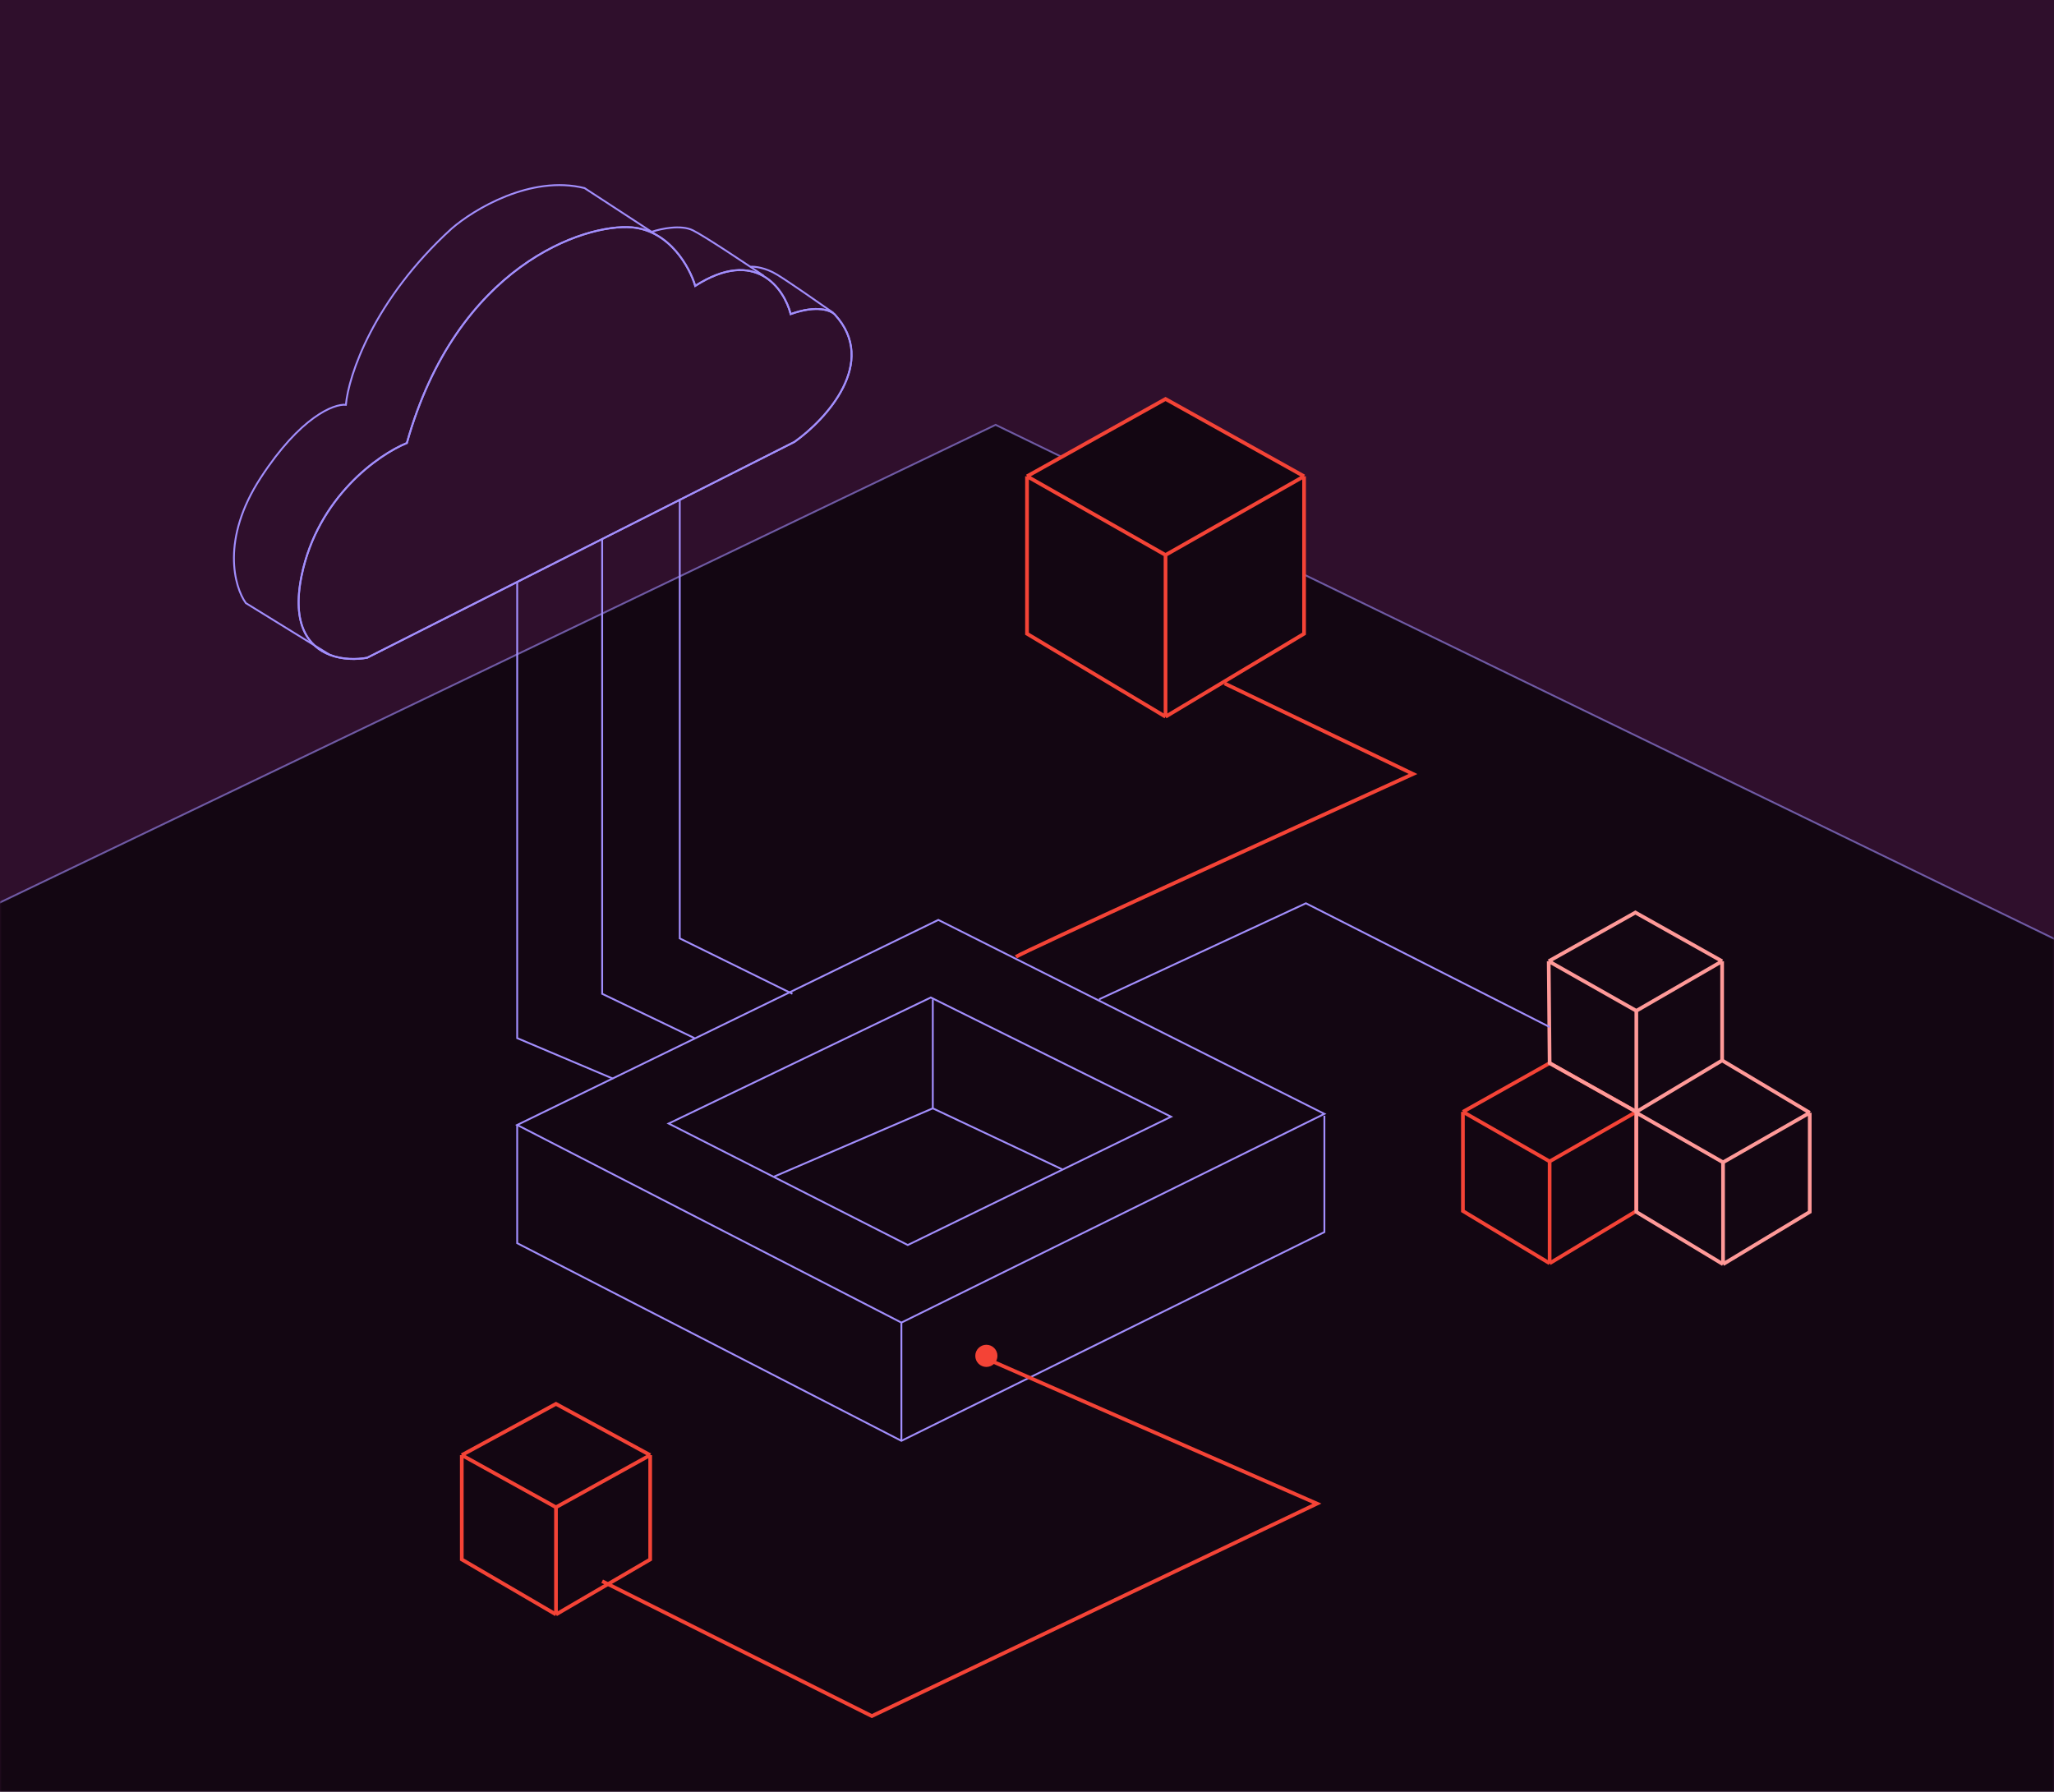 <svg xmlns="http://www.w3.org/2000/svg" width="556" height="485" viewBox="0 0 556 485" fill="none"><rect width="556" height="485" transform="matrix(-1 0 0 1 556 0)" fill="#2F0F2C"></rect><mask id="mask0_810_675" style="mask-type:alpha" maskUnits="userSpaceOnUse" x="0" y="0" width="556" height="485"><rect width="556" height="485" transform="matrix(-1 0 0 1 556 0)" fill="#2F0F2C"></rect></mask><g mask="url(#mask0_810_675)"><path opacity="0.6" d="M269.5 115L-1.5 245V491H562V257L269.5 115Z" fill="black" stroke="#A28EFC" stroke-width="0.5"></path><path d="M419.471 314.37L442.942 300.945M419.471 314.37L396 300.945M419.471 314.37V341.953M442.942 300.945L419.471 287.764L396 300.945M442.942 300.945V327.796L419.471 341.953M396 300.945V327.796L419.471 341.953" stroke="#F44336"></path><path d="M315.5 108L353 128.919V171.532L315.5 194L278 171.532V128.919L315.5 108Z" fill="#130612"></path><path d="M315.5 150.225L353 128.919M315.5 150.225L278 128.919M315.5 150.225V194M353 128.919L315.5 108L278 128.919M353 128.919V171.532L315.5 194M278 128.919V171.532L315.5 194" stroke="#F44336"></path><path d="M150.5 380L176 393.865V422.108L150.5 437L125 422.108V393.865L150.5 380Z" fill="#130612"></path><path d="M150.5 407.986L176 393.865M150.5 407.986L125 393.865M150.5 407.986V437M176 393.865L150.5 380L125 393.865M176 393.865V422.108L150.5 437M125 393.865V422.108L150.5 437" stroke="#F44336"></path><path d="M275 259C276.6 257.8 347.333 225.5 382.5 209.5L331.5 185" stroke="#F44336"></path><path d="M442.941 273.606L466.164 260.181M442.941 273.606L419.223 260.181M442.941 273.606V300.945M466.164 260.181L442.694 247L419.223 260.181M466.164 260.181V287.032L442.941 300.945M419.223 260.181L419.47 287.764L442.941 300.945" stroke="#FF9998"></path><path d="M466.412 314.615L489.883 301.189M466.412 314.615L442.941 301.189V328.04L466.412 342.197M466.412 314.615V342.197M489.883 301.189L466.165 287.032M489.883 301.189V328.04L466.412 342.197" stroke="#FF9998"></path></g><path d="M184 135V254L214.5 269" stroke="#A28EFC" stroke-width="0.5"></path><path d="M163 146V269L188 281" stroke="#A28EFC" stroke-width="0.5"></path><path d="M140 157.5V281L166 292" stroke="#A28EFC" stroke-width="0.5"></path><path d="M89.306 177.267C83.545 175.065 78.891 169.144 81.643 155.8C86.024 134.558 102.462 123.031 110.133 119.922C123.587 71.942 158.213 60.458 171.041 61.542C181.304 62.409 186.749 72.465 188.189 77.384C204.543 66.913 212.231 78.109 214.031 85.017C221.154 82.457 224.97 84.038 225.988 85.149C237.852 98.096 223.641 113.521 215.053 119.615L99.39 178.036C96.512 178.571 92.715 178.57 89.306 177.267ZM89.306 177.267L66.545 163.241C63.392 158.844 59.779 145.908 70.55 129.344C81.321 112.78 90.425 109.257 93.63 109.566C94.331 101.721 101.038 81.2 122.254 61.875C128.188 56.711 143.692 47.289 158.233 50.912L177.835 63.693" stroke="#A28EFC" stroke-width="0.5"></path><path d="M215.055 119.615L99.391 178.036C96.513 178.571 92.717 178.57 89.307 177.267C83.547 175.065 78.893 169.143 81.645 155.8C86.025 134.558 102.463 123.031 110.135 119.922C123.589 71.942 158.214 60.458 171.043 61.542C181.306 62.409 186.751 72.465 188.191 77.384C204.545 66.913 212.233 78.109 214.033 85.017C221.155 82.457 224.972 84.038 225.989 85.149C237.853 98.096 223.643 113.521 215.055 119.615Z" stroke="#A28EFC" stroke-width="0.5"></path><path d="M176.505 62.719C178.846 61.925 184.335 60.739 187.566 62.352C190.798 63.966 201.69 71.228 206.733 74.657" stroke="#A28EFC" stroke-width="0.5"></path><path d="M203.174 72.21C204.252 72.111 207.213 72.408 210.426 74.384C213.639 76.36 221.849 82.067 225.552 84.673" stroke="#A28EFC" stroke-width="0.5"></path><path d="M244 358L358.5 301.5L254 249L140 304.5L244 358ZM244 358V390" stroke="#A28EFC" stroke-width="0.5"></path><path d="M317 302.271L245.732 337L181 304.115L251.957 270L317 302.271Z" stroke="#A28EFC" stroke-width="0.5"></path><path d="M140 304.5V336.5L244 390L358.5 333.5V302" stroke="#A28EFC" stroke-width="0.5"></path><path d="M252.5 270.5V300M252.5 300L209.5 318.5M252.5 300L287.5 316.5" stroke="#A28EFC" stroke-width="0.5"></path><path d="M297.5 270.5L353.5 244.5L419.5 278" stroke="#A28EFC" stroke-width="0.5"></path><path d="M163 428L236 464.5L356.5 407L267.5 368" stroke="#F44336"></path><circle cx="267" cy="367" r="3" fill="#F44336"></circle></svg>
